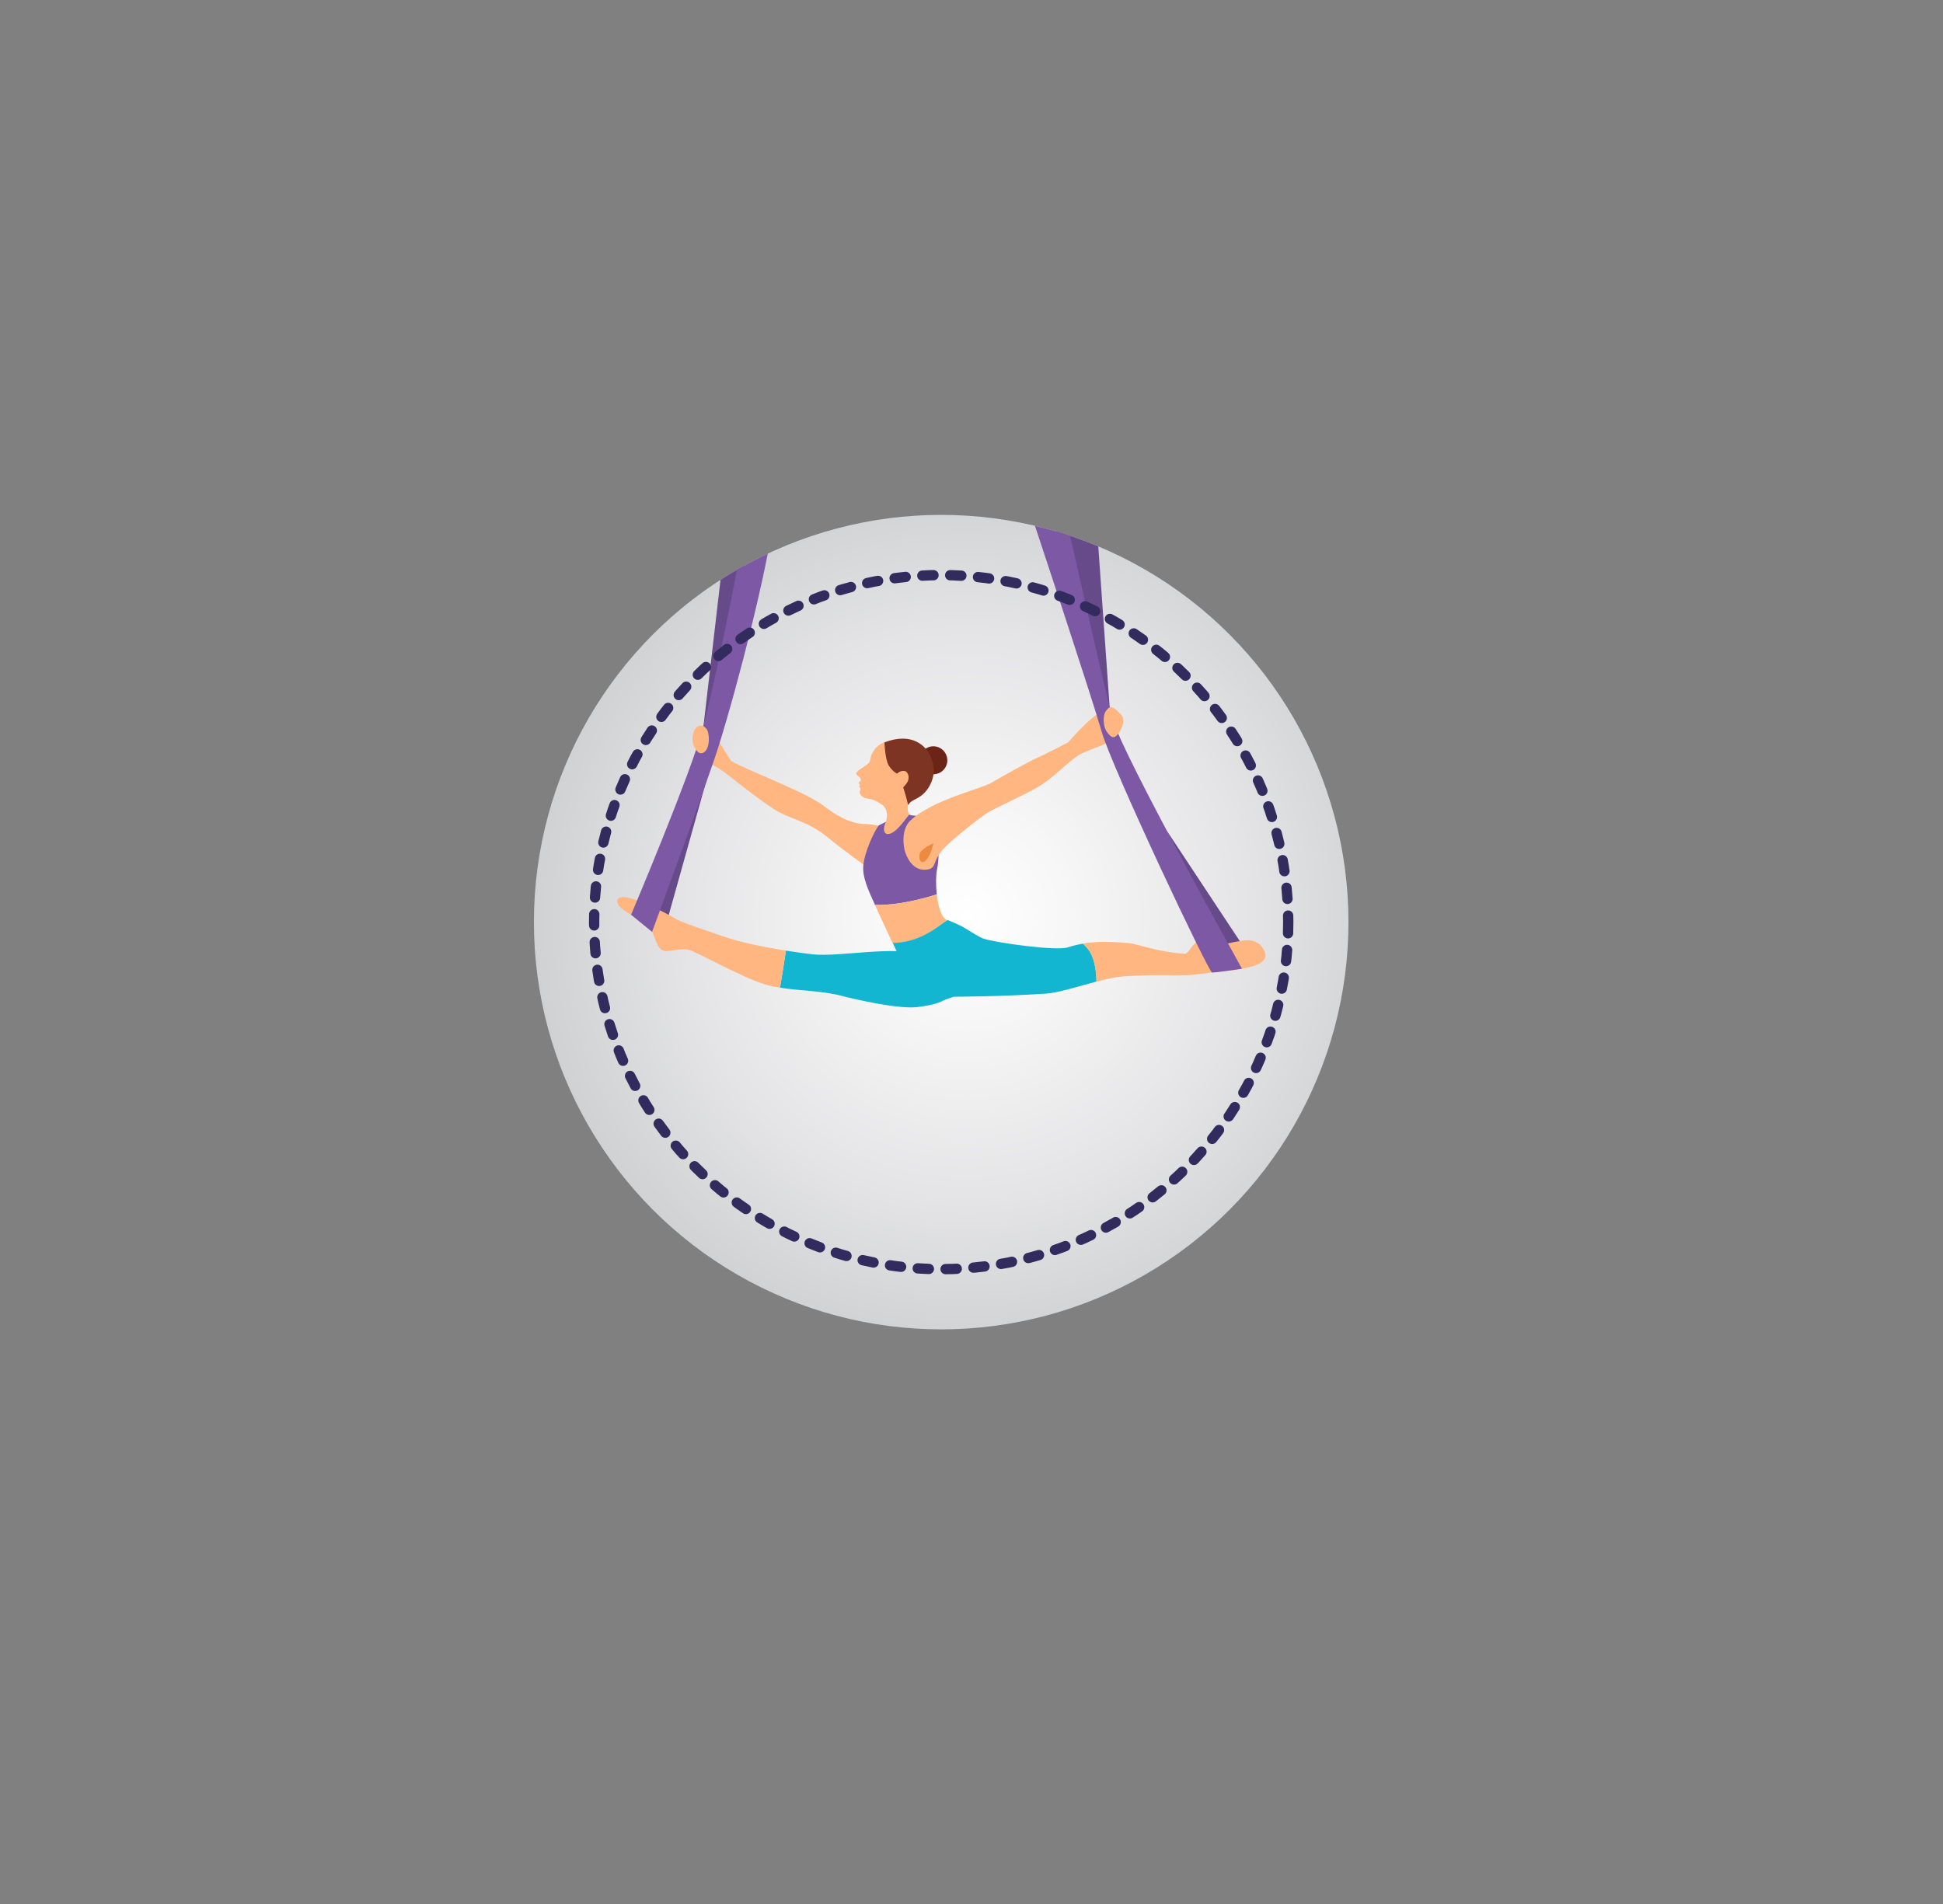 <svg xmlns="http://www.w3.org/2000/svg" xmlns:xlink="http://www.w3.org/1999/xlink" id="Capa_1" data-name="Capa 1" viewBox="0 0 282.33 276.68"><rect x="0" y="0" width="282.33" height="276.68" fill="#808080" stroke="none"/><defs><style>      .cls-1, .cls-2 {        fill: none;      }      .cls-3 {        fill: #7d58a5;      }      .cls-4 {        fill: #7e3422;      }      .cls-5 {        fill: #664a89;      }      .cls-6 {        fill: url(#radial-gradient);      }      .cls-7 {        fill: #6b2415;      }      .cls-8 {        fill: #ed8a40;      }      .cls-9 {        fill: #ffb680;      }      .cls-10 {        fill: #13b6d1;      }      .cls-2 {        stroke: #322b5e;        stroke-dasharray: 1.62 2.43;        stroke-linecap: round;        stroke-linejoin: round;        stroke-width: 1.5px;      }      .cls-11 {        clip-path: url(#clippath);      }    </style><radialGradient id="radial-gradient" cx="140.38" cy="142.62" fx="140.38" fy="142.62" r="79.93" gradientTransform="translate(0 275.73) scale(1 -1)" gradientUnits="userSpaceOnUse"><stop offset="0" stop-color="#fff"></stop><stop offset=".2" stop-color="#f6f6f6"></stop><stop offset=".52" stop-color="#e4e4e6"></stop><stop offset=".9" stop-color="#c7c9cb"></stop><stop offset="1" stop-color="#bec0c2"></stop></radialGradient><clipPath id="clippath"><circle class="cls-1" cx="136.76" cy="134" r="59.18"></circle></clipPath></defs><circle class="cls-6" cx="136.76" cy="134" r="59.18"></circle><g class="cls-11"><g><polygon class="cls-5" points="153.13 75.91 159.93 103.47 161.24 102.78 159.34 75.91 153.13 75.91"></polygon><polygon class="cls-5" points="96.81 134.25 104.17 107.98 102.99 107.13 94.04 132.5 96.81 134.25"></polygon><polygon class="cls-5" points="105.67 75.91 102.17 105.92 109.78 75.91 105.67 75.91"></polygon><path class="cls-5" d="M169.55,120.73c.04.07,12.05,18.22,12.05,18.22l-3.61.7-8.44-18.92Z"></path><g><path class="cls-9" d="M131.98,116.86c.52-1.6.39-3.78.4-4.49,0-.71-1.7-4.23-2.76-4.69,0,0-.35-.26-1.69.45-.47.25-1.33,1.18-1.46,2.14-.08.6-.34.73-.76,1.02-.27.19-1.13.71-1.29,1.03-.12.26.37.47.51.66.25.33.19.49-.03.62-.25.15-.07.29.07.46-.18.13-.14.24-.02.41.08.12.14.14,0,.47-.19.42.36.94.85,1.06.38.09.64.12.85.16.29.05,1.03.42,1.51.77,1.1.8.77,2.5.16,3.25-.02.03.06,1.58.48,1.72,1.13.37,3.81-2.86,3.81-2.86-.52-.51-.92-1.29-.63-2.18Z"></path><g><path class="cls-7" d="M137.55,109.85c.35,1.07-.23,2.21-1.29,2.56-1.06.35-2.2-.24-2.55-1.3s.23-2.21,1.29-2.56c1.06-.35,2.2.24,2.55,1.3Z"></path><path class="cls-4" d="M128.52,107.88s.04,1.73.43,2.94c.15.46.6,1.13,1.38,1.61.59-.53,1.16-.46,1.38-.26.22.2.44.68.24,1.27-.14.42-.71.97-.71.97,0,0,.57,1.78.7,2.57.38-.53.61-.6,1.38-1.01s1.56-1.17,2.03-2.36c.45-1.13.49-2.27-.16-3.77-.58-1.32-2.61-3.56-6.69-1.94Z"></path></g></g><path class="cls-9" d="M130.95,121.73s-.22-.58-1.33-1.11c-.96-.46-2.73-.87-3.85-.88-2.38,0-4.55-1.46-6.11-2.66-2.55-1.96-11.32-5.25-13.41-6.49-1.04-1.55-2.57-4.48-4.04-5.06-1.27-.5-1.96,1.53-1.38,2.83,1.05,2.32,2.2,2.27,4.42,3.86.94.68,4.03,3.24,7.04,5.26,2.41,1.62,4.87,1.65,8.04,4.25,2.69,2.21,5.42,4.09,5.42,4.09l5.19-4.1Z"></path><path class="cls-3" d="M136.12,129.97c-.15-1.38-.13-2.79.03-3.57.7-3.46-.33-6.07-2.08-7.81-.63-.04-1.34,0-1.96-.21-.44.43-1.97,2.96-3.19,2.81-.61-.07-.59-1.05-.16-1.77-.55.25-.72.36-1.06.51-.7.9-2.14,3.99-2.27,6.02-.09,1.49.64,3.22,1.71,5.54,1.84.07,4.73-.2,8.99-1.52Z"></path><path class="cls-9" d="M162.89,103.85c.71.77.12,2.06-.42,2.77-.63.83-1.35,1.26-2.55,1.76-.84.35-2.48.91-3.22,1.38-1.42.9-3.17,2.8-5.23,4.2-1.5,1.02-5.07,2.62-7.52,3.87-.99.5-4.48,3.27-6.3,4.96-2.54,2.37-1.26,3.42-3.11,3.59-1.94.18-2.87-1.89-3.1-2.87-.29-1.26-.29-3.22.86-4.29,3.32-3.07,10.35-4.58,11.88-5.54.89-.56,5.76-3.26,6.61-3.6.85-.34,4.43-2.21,4.43-2.21,0,0,2.33-2.75,4.13-4.02,1.8-1.26,2.03-1.65,3.52-.02Z"></path><path class="cls-9" d="M136.38,134.62c.45-.33.88-.63,1.29-.9,0,0-.01,0-.02,0-.86-.32-1.34-2-1.53-3.74-4.25,1.31-7.14,1.59-8.99,1.52.1.21.2.43.3.65,1,2.15,1.45,3.15,2.27,4.91,1.38,0,3.84-.34,6.67-2.42Z"></path><g><path class="cls-10" d="M157.35,137.13c-.87.15-1.57.34-2.21.54-1.76.55-10.35-.67-12.24-1.27-.54-.17-2.09-1.17-3.03-1.73-.58-.3-1.31-.64-2.19-.97-.41.28-.84.57-1.29.9-2.84,2.08-5.29,2.43-6.67,2.42.27.57.57,1.22.95,2.01,1.75,3.69,6.42,6.32,6.42,6.32l1.51-.51s6.61,0,13.4-.45c1.8-.12,4.68-1.06,7.33-1.75-.02-1.27-.19-2.76-.76-3.98-.26-.56-.74-1.1-1.22-1.55Z"></path><path class="cls-9" d="M173.09,141.68c1.28-.18,3.8-.42,6.06-.7,5.64-.71,4.98-2.19,4.3-3.25-1.1-1.73-3.21-1-5.95-.44-1.16.24-2.33-.7-3.31-.5-.88.18-1.51,1.83-1.99,1.8-3.68-.17-7.08-1.44-8.04-1.53-3.23-.3-5.29-.2-6.82.06.48.45.96.99,1.22,1.55.57,1.23.74,2.72.76,3.98,1.01-.26,1.99-.5,2.86-.63,3.22-.5,10.02-.22,10.91-.34Z"></path></g><g><path class="cls-10" d="M133.87,138.77c-3.75-1.42-12.02.34-15.79-.09-1.08-.12-2.43-.31-3.88-.54-.2,1.33-.58,3.84-.86,5.39,2.93.47,6.08.4,9.31,1.27,1.02.27,7.66,1.87,10.59,1.55,4.53-.5,4.79-1.83,4.79-1.83,0,0-2.45-5.1-4.17-5.75Z"></path><path class="cls-9" d="M105.27,136.14c-3.43-1.19-6.09-2.06-6.98-2.57-5.43-3.08-8.34-3.75-8.58-2.81-.32,1.24,2.37,2.24,3.97,3.37s1.38,3.25,2.55,3.95c.79.47,2.63-.46,4,0,1.37.46,7.5,3.89,10.75,4.92.76.24,1.55.4,2.35.53.27-1.55.66-4.06.86-5.39-3.08-.49-6.6-1.2-8.93-2.01Z"></path></g><path class="cls-3" d="M108.13,75.91c-.87,7.68-4.84,25.45-5.92,29.62-1.69,6.58-10.51,27.4-10.51,27.4l3.05,2.49s8.11-21.97,9.67-26.98c3.03-9.71,7.09-25.93,7.89-32.54h-4.19Z"></path><path class="cls-3" d="M161.73,104.69c-.67-2.24-5.73-24.59-6.68-28.78h-4.83c1.36,4.09,8.44,25.46,9.83,30.33,1.55,5.42,15.61,35.12,16.07,35.09,1.45-.1,4.35-.56,4.35-.56,0,0-17.12-30.66-18.73-36.08Z"></path><path class="cls-9" d="M102.06,105.54s.04-.2.55.32c.51.52.68,3.07-.48,3.55-.85.35-1.32-1.13-1.32-1.13,0,0,.14-2.73,1.25-2.73Z"></path><path class="cls-9" d="M160.52,103.63c-.23.65-.22,2,.33,2.74.55.74,1.08,1.34,1.93-.23.85-1.58-1.26-3.53-1.54-3.36-.28.17-.62.59-.71.85Z"></path><path class="cls-8" d="M135.63,122.55s-1.88.77-2.02,1.61.29,1.6,1.01.77c.72-.83,1.01-2.38,1.01-2.38Z"></path></g></g><circle class="cls-2" cx="136.76" cy="134" r="50.43"></circle></svg>